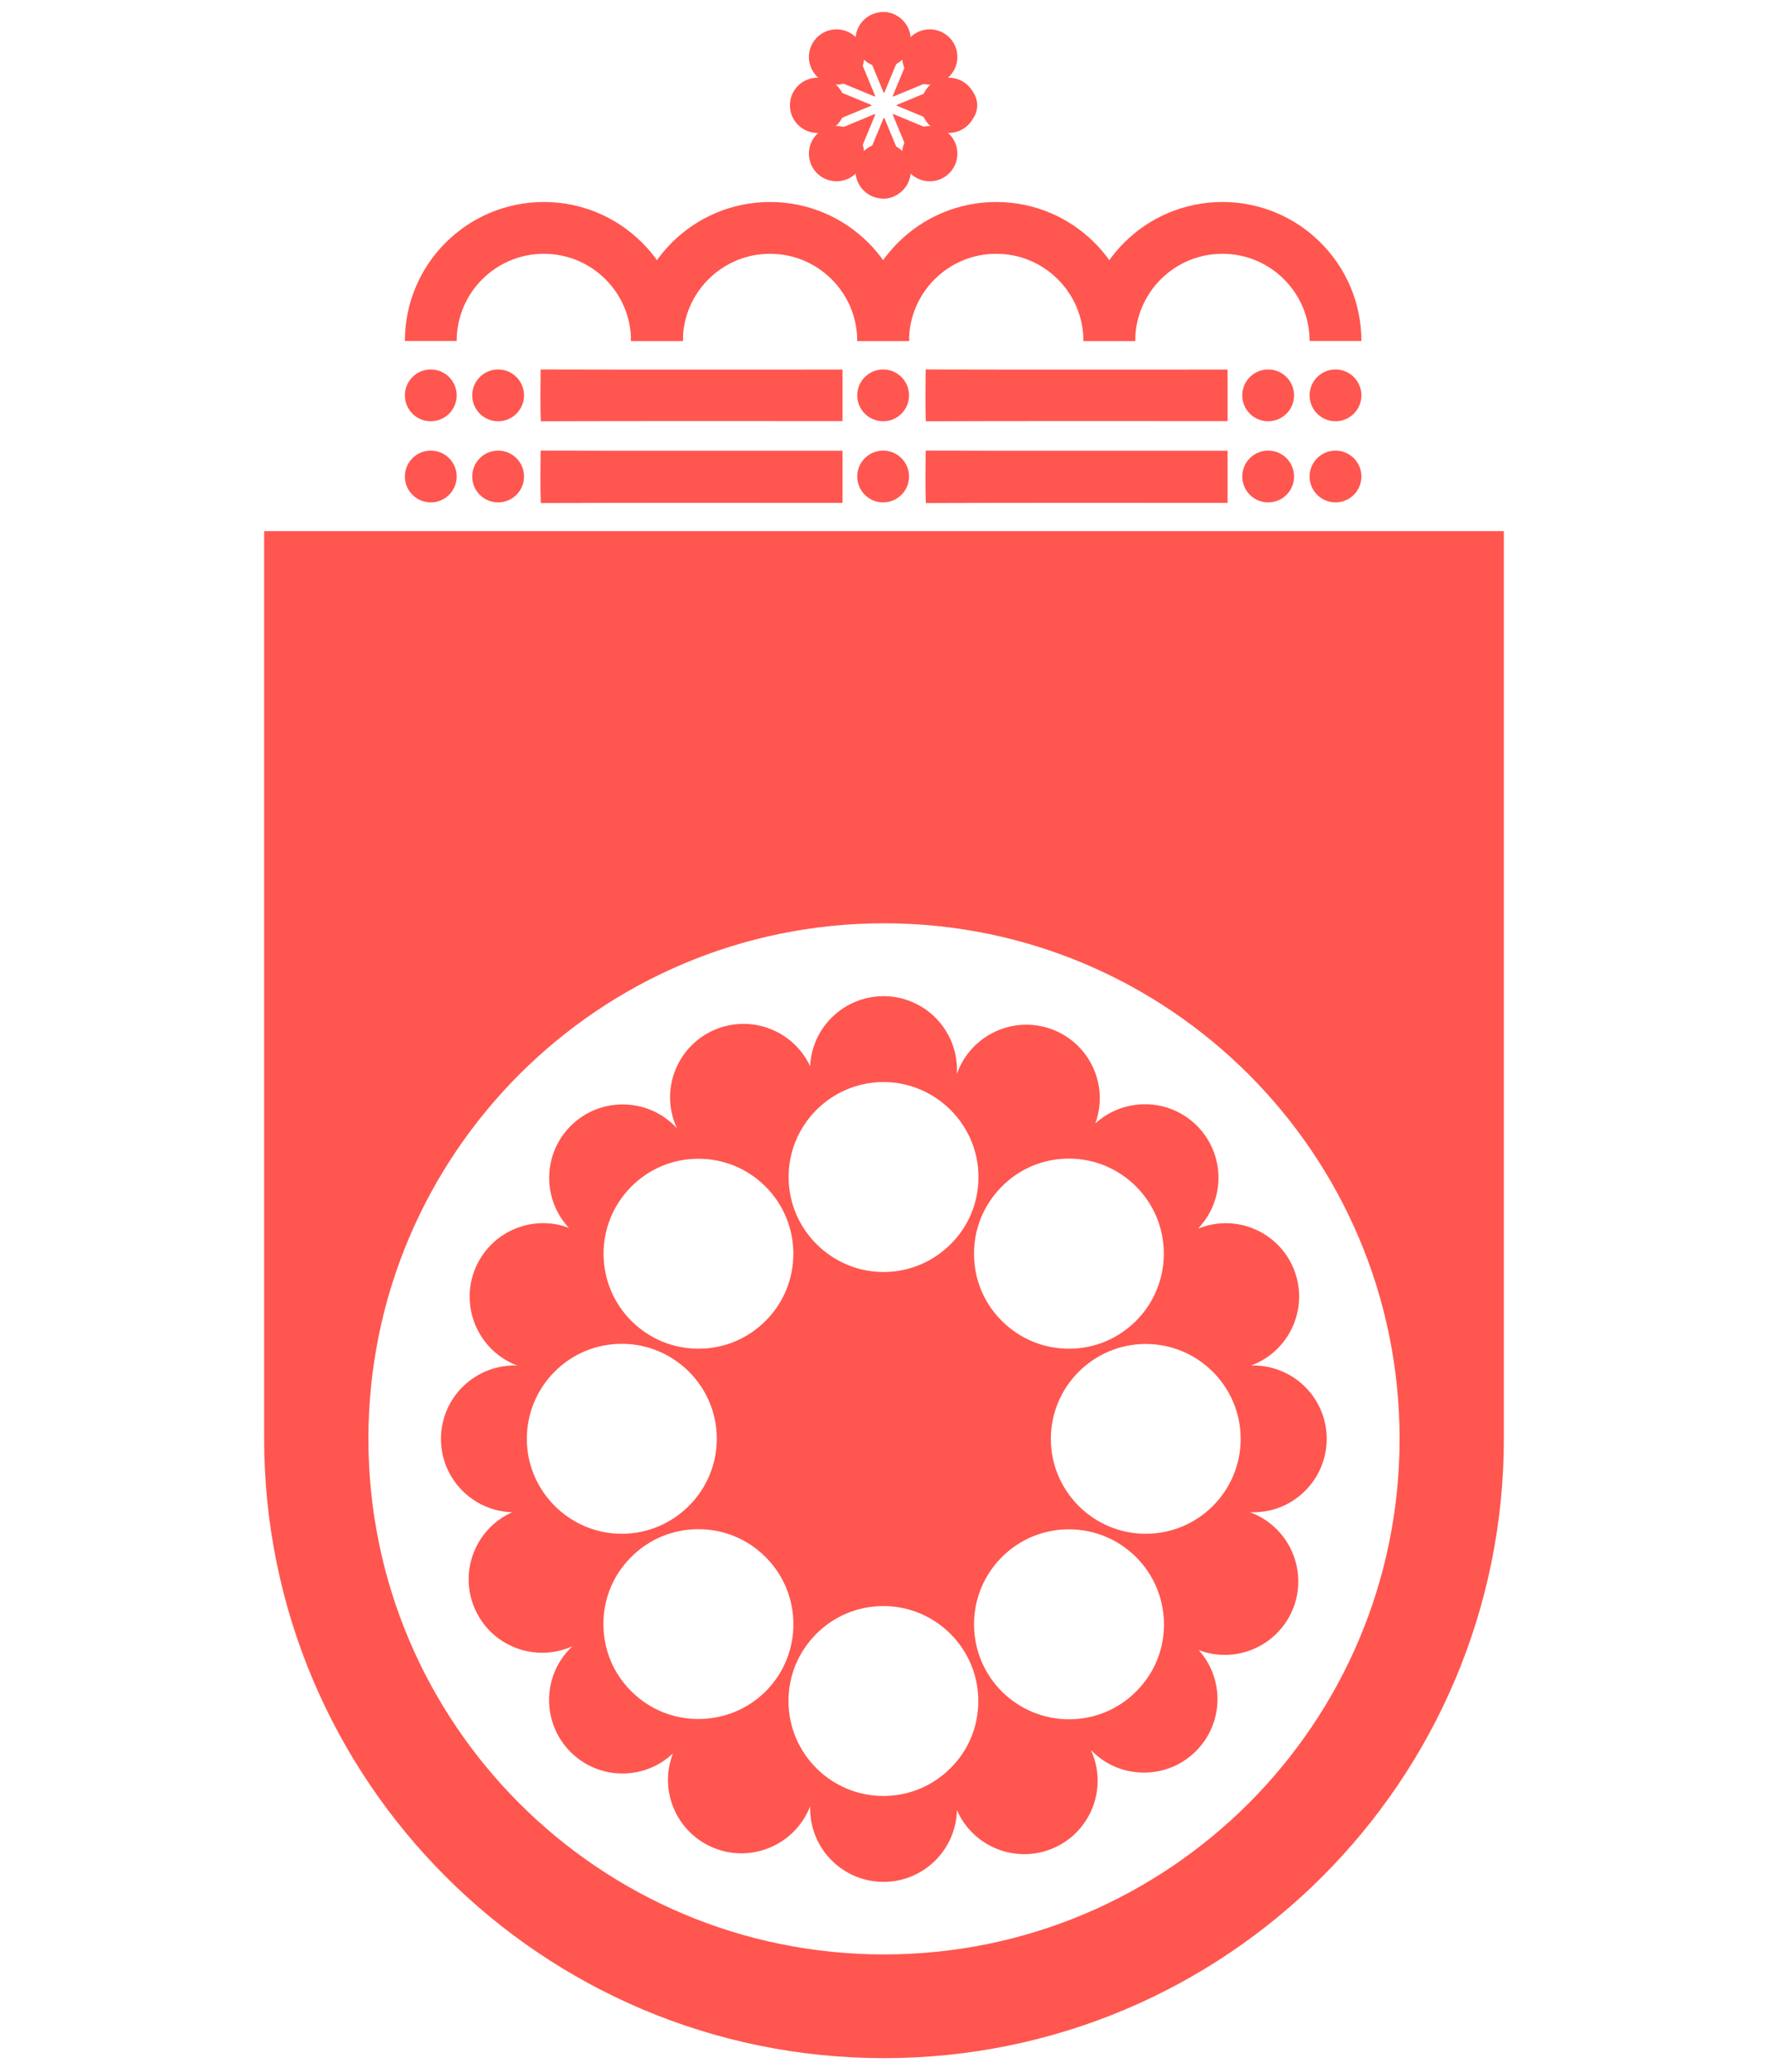 <?xml version="1.0" encoding="UTF-8"?>
<!-- Generated by Pixelmator Pro 3.6 -->
<svg width="1024" height="1200" viewBox="0 0 1024 1200" xmlns="http://www.w3.org/2000/svg">
    <path id="Path" fill="#ff564f" stroke="none" d="M 512 1192.105 C 313.721 1192.105 152.982 1031.367 152.982 833.088 C 152.982 832.617 152.996 832.13 152.982 831.66 L 152.982 307.625 L 871.004 307.625 L 871.004 831.66 C 871.004 832.13 871.018 832.603 871.018 833.088 C 871.018 1031.367 710.279 1192.105 512 1192.105 Z M 512 1132.029 C 676.923 1132.029 810.619 998.331 810.619 833.408 C 810.619 668.485 676.923 534.787 512 534.787 C 347.077 534.787 213.381 668.485 213.381 833.408 C 213.381 998.331 347.077 1132.029 512 1132.029 Z M 511.734 1090 C 488.235 1090 469.219 1070.984 469.219 1047.484 L 469.219 1046.074 C 469.136 1046.489 468.971 1046.821 468.805 1047.236 C 459.754 1068.909 434.842 1079.204 413.17 1070.236 C 391.747 1061.351 381.45 1037.106 389.754 1015.6 C 373.064 1031.377 346.823 1031.128 330.465 1014.77 C 313.858 998.162 313.858 971.174 330.465 954.566 C 330.88 954.234 331.212 953.82 331.627 953.488 C 331.212 953.654 330.714 953.902 330.299 954.068 C 308.543 963.036 283.632 952.74 274.664 930.984 C 265.862 909.727 275.661 885.315 296.586 875.932 C 273.751 875.184 255.4 856.5 255.4 833.416 C 255.4 809.917 274.499 790.902 297.998 790.902 C 298.662 790.902 299.243 790.984 299.824 790.984 C 299.326 790.818 298.744 790.653 298.246 790.404 C 276.574 781.353 266.278 756.442 275.246 734.77 C 284.048 713.512 308.128 703.133 329.469 711.188 C 313.941 694.497 314.274 668.424 330.549 652.148 C 347.156 635.541 374.143 635.541 390.75 652.148 C 391.248 652.647 391.664 653.144 392.162 653.643 C 391.83 653.061 391.579 652.398 391.33 651.816 C 382.362 630.144 392.659 605.232 414.414 596.264 C 435.505 587.545 459.67 597.095 469.219 617.605 C 470.215 595.02 488.899 577 511.734 577 C 535.234 577 554.248 596.099 554.248 619.516 C 554.248 620.429 554.249 621.342 554.166 622.256 C 554.415 621.425 554.746 620.594 555.078 619.764 C 564.129 598.091 589.04 587.794 610.713 596.762 C 631.887 605.564 642.184 629.396 634.379 650.736 C 651.152 635.458 677.06 635.872 693.252 652.064 C 709.693 668.506 709.86 694.995 693.834 711.686 C 715.507 702.801 740.251 713.097 749.219 734.77 C 758.187 756.442 747.807 781.352 726.135 790.32 C 725.637 790.486 725.139 790.736 724.641 790.902 L 725.885 790.902 C 749.384 790.902 768.4 809.917 768.4 833.416 C 768.4 856.915 749.302 875.932 725.969 875.932 C 725.304 875.932 724.557 875.85 723.893 875.85 C 724.474 876.099 725.137 876.347 725.719 876.596 C 747.391 885.647 757.689 910.558 748.721 932.23 C 739.836 953.571 715.671 963.951 694.248 955.73 C 709.278 972.421 708.779 998.162 692.67 1014.271 C 676.063 1030.879 649.076 1030.879 632.469 1014.271 L 631.805 1013.605 C 632.054 1014.104 632.22 1014.603 632.469 1015.102 C 641.52 1036.857 631.141 1061.768 609.469 1070.736 C 588.045 1079.538 563.548 1069.657 554.248 1048.482 C 553.667 1071.484 534.902 1090 511.734 1090 Z M 511.65 1040.262 L 511.816 1040.262 C 526.514 1040.179 540.298 1034.449 550.678 1023.986 C 561.057 1013.607 566.704 999.739 566.621 985.041 C 566.538 954.816 541.876 930.238 511.65 930.238 L 511.484 930.238 C 496.787 930.321 483.003 936.051 472.623 946.514 C 462.327 956.976 456.597 970.76 456.68 985.457 C 456.763 1015.682 481.425 1040.262 511.65 1040.262 Z M 619.184 995.836 C 633.881 995.836 647.747 990.107 658.127 979.645 C 668.507 969.265 674.237 955.399 674.154 940.701 C 674.071 926.004 668.34 912.219 657.961 901.84 C 647.581 891.543 633.797 885.812 619.1 885.812 C 604.402 885.812 590.536 891.543 580.156 902.006 C 569.777 912.469 564.131 926.252 564.131 940.949 C 564.214 955.647 569.943 969.431 580.322 979.811 C 590.702 990.107 604.569 995.836 619.184 995.836 Z M 404.451 995.67 C 419.315 995.67 433.182 989.941 443.645 979.479 C 464.985 957.889 464.818 923.014 443.229 901.674 C 432.849 891.377 419.148 885.73 404.533 885.73 C 389.753 885.73 375.803 891.46 365.424 902.006 C 355.044 912.385 349.397 926.252 349.48 940.949 C 349.564 955.647 355.293 969.43 365.756 979.727 C 376.135 990.023 389.837 995.67 404.451 995.67 Z M 360.109 888.387 L 360.523 888.387 C 390.832 888.138 415.328 863.31 415.162 833.002 C 414.996 802.86 390.334 778.363 360.191 778.363 L 359.777 778.363 C 345.08 778.446 331.295 784.26 320.998 794.723 C 310.702 805.185 305.056 819.052 305.139 833.75 C 305.305 863.892 330.05 888.387 360.109 888.387 Z M 663.607 888.387 C 693.999 888.387 718.578 863.724 718.578 833.416 C 718.578 803.108 693.916 778.447 663.607 778.447 C 633.299 778.447 608.637 803.108 608.637 833.416 C 608.637 863.724 633.299 888.387 663.607 888.387 Z M 404.533 781.188 C 419.397 781.188 433.264 775.375 443.727 764.746 C 454.023 754.283 459.587 740.416 459.504 725.719 C 459.338 711.021 453.525 697.238 443.062 686.941 C 432.766 676.811 419.065 671.164 404.533 671.164 C 389.67 671.164 375.802 676.977 365.34 687.605 C 355.043 698.151 349.479 711.935 349.562 726.633 C 349.729 741.33 355.541 755.114 366.004 765.41 C 376.3 775.541 390.002 781.188 404.533 781.188 Z M 619.1 781.188 C 634.046 781.188 647.996 775.292 658.459 764.58 C 679.633 742.825 679.219 707.948 657.547 686.773 C 647.167 676.643 633.548 671.08 619.1 671.08 C 604.153 671.08 590.204 676.976 579.824 687.688 C 569.528 698.233 563.965 712.101 564.131 726.799 C 564.297 741.496 570.109 755.196 580.654 765.492 C 591.034 775.623 604.651 781.188 619.1 781.188 Z M 511.734 736.762 L 512.314 736.762 C 527.012 736.596 540.713 730.701 551.01 720.238 C 561.306 709.776 566.871 695.908 566.705 681.211 C 566.456 651.152 541.711 626.738 511.734 626.738 L 511.152 626.738 C 480.844 627.07 456.432 651.983 456.764 682.291 C 457.013 712.35 481.758 736.762 511.734 736.762 Z"/>
    <g id="Group-copy">
        <path id="Path-copy" fill="#f3852b" stroke="none" visibility="hidden" d="M 463 130.105 C 444.146 130.105 428.861 114.821 428.861 95.966 C 428.861 95.922 428.862 95.875 428.861 95.831 L 428.861 46 L 497.138 46 L 497.138 95.831 C 497.138 95.875 497.139 95.92 497.139 95.966 C 497.139 114.821 481.854 130.105 463 130.105 Z"/>
        <path id="Path-copy-6" fill="#f3852b" stroke="none" visibility="hidden" d="M 559 130.105 C 540.146 130.105 524.861 114.821 524.861 95.966 C 524.861 95.922 524.862 95.875 524.861 95.831 L 524.861 46 L 593.138 46 L 593.138 95.831 C 593.138 95.875 593.139 95.92 593.139 95.966 C 593.139 114.821 577.854 130.105 559 130.105 Z"/>
        <path id="Path-copy-7" fill="#f3852b" stroke="none" visibility="hidden" d="M 510 34.105 C 491.146 34.105 475.861 18.821 475.861 -0.033 C 475.861 -0.078 475.863 -0.125 475.861 -0.17 L 475.861 -50 L 544.139 -50 L 544.139 -0.17 C 544.139 -0.125 544.139 -0.079 544.139 -0.033 C 544.139 18.821 528.854 34.105 510 34.105 Z M 510 16 C 514.219 16 517.085 11.715 515.471 7.816 L 510.111 -5.123 C 510.091 -5.172 510.045 -5.195 510 -5.195 C 509.955 -5.195 509.909 -5.172 509.889 -5.123 L 504.529 7.816 C 502.915 11.715 505.781 16 510 16 Z M 496.971 10.559 C 499.202 10.514 501.373 9.219 502.332 6.904 L 507.691 -6.035 C 507.732 -6.135 507.633 -6.228 507.535 -6.188 L 494.596 -0.832 C 490.698 0.782 489.694 5.838 492.678 8.822 C 493.89 10.034 495.444 10.589 496.971 10.559 Z M 523.031 10.559 C 524.559 10.589 526.114 10.035 527.326 8.822 C 530.309 5.839 529.302 0.782 525.404 -0.832 L 512.465 -6.191 C 512.366 -6.232 512.272 -6.133 512.312 -6.035 L 517.668 6.904 C 518.627 9.219 520.799 10.514 523.031 10.559 Z M 491.482 -2.574 C 492.21 -2.583 492.953 -2.727 493.684 -3.029 L 506.623 -8.389 C 506.721 -8.429 506.721 -8.571 506.623 -8.611 L 493.684 -13.971 C 492.953 -14.274 492.21 -14.417 491.482 -14.426 C 488.33 -14.462 485.5 -11.928 485.5 -8.5 C 485.5 -5.072 488.331 -2.538 491.482 -2.574 Z M 528.518 -2.574 C 531.669 -2.538 534.5 -5.072 534.5 -8.5 C 534.5 -11.928 531.668 -14.462 528.516 -14.426 C 527.788 -14.417 527.045 -14.274 526.314 -13.971 L 513.377 -8.611 C 513.279 -8.571 513.279 -8.429 513.377 -8.389 L 526.314 -3.029 C 527.045 -2.727 527.79 -2.583 528.518 -2.574 Z M 507.572 -10.799 C 507.656 -10.792 507.723 -10.879 507.688 -10.965 L 502.332 -23.904 C 501.323 -26.34 498.969 -27.647 496.617 -27.557 C 495.206 -27.502 493.797 -26.941 492.678 -25.822 C 489.695 -22.839 490.698 -17.783 494.596 -16.168 L 507.535 -10.809 C 507.548 -10.804 507.56 -10.8 507.572 -10.799 Z M 512.43 -10.803 C 512.442 -10.804 512.453 -10.807 512.465 -10.812 L 525.404 -16.168 C 529.302 -17.783 530.308 -22.842 527.322 -25.826 C 526.204 -26.945 524.794 -27.502 523.383 -27.557 C 521.031 -27.647 518.677 -26.34 517.668 -23.904 L 512.309 -10.965 C 512.273 -10.878 512.346 -10.795 512.43 -10.803 Z M 510 -11.803 C 510.045 -11.803 510.091 -11.828 510.111 -11.877 L 515.471 -24.814 C 517.085 -28.713 514.219 -33 510 -33 C 505.781 -33 502.915 -28.713 504.529 -24.814 L 509.889 -11.877 C 509.909 -11.828 509.955 -11.803 510 -11.803 Z"/>
        <g id="Group">
            <g id="g1">
                <path id="path1" fill="#002785" stroke="none" visibility="hidden" d="M 511.767 -65.303 L 511.766 -85.919 L 511.766 -85.92 L 511.767 -85.92 L 511.767 -106.537 L 516.262 -93.705 L 516.261 -93.705 L 511.768 -85.919 L 511.767 -85.919 L 516.261 -78.135 L 516.262 -78.135 L 511.767 -65.303 Z M 511.768 -85.919 L 529.622 -96.229 L 520.758 -85.92 L 525.524 -80.379 L 520.756 -85.92 L 511.768 -85.919 Z M 511.766 -85.919 L 507.272 -78.135 L 493.912 -75.611 L 493.912 -75.612 L 493.914 -75.614 L 511.766 -85.919 Z M 529.622 -75.611 L 518.384 -77.734 L 529.622 -75.612 L 529.622 -75.611 Z M 498.01 -80.379 L 502.776 -85.92 L 493.912 -96.229 L 502.778 -85.92 L 498.01 -80.379 Z"/>
                <path id="path2" fill="none" stroke="#002785" stroke-width="1.359" stroke-linecap="round" stroke-linejoin="round" visibility="hidden" d="M 507.271 -93.705 L 493.912 -96.229 L 502.776 -85.92 L 493.912 -75.611 L 507.271 -78.134 L 511.767 -65.302 L 516.262 -78.134 L 529.622 -75.611 L 520.758 -85.92 L 529.622 -96.23 L 516.262 -93.705 L 511.767 -106.537 Z"/>
            </g>
            <g id="Group-copy-5">
                <path id="path3" fill="#f3852b" stroke="#f3852b" stroke-width="1.003" visibility="hidden" d="M 463.277 150.781 C 459.016 150.781 455.586 147.35 455.586 143.086 C 455.586 138.822 459.016 135.389 463.277 135.389 L 472.289 135.389 L 480.977 150.781 L 463.277 150.781 Z M 498.576 150.781 L 489.887 135.389 L 507.436 135.389 L 516.125 150.781 L 498.576 150.781 Z M 533.723 150.781 L 525.035 135.389 L 542.598 135.389 L 551.312 150.781 L 533.723 150.781 Z M 560.738 150.781 C 565 150.781 568.439 147.35 568.439 143.086 C 568.439 138.822 565 135.389 560.738 135.389 L 560.818 135.389 C 565.08 135.389 568.51 138.823 568.51 143.086 C 568.51 147.35 565.08 150.781 560.818 150.781 L 560.738 150.781 Z"/>
                <path id="path4" fill="none" stroke="#f3852b" stroke-width="2.006" visibility="hidden" d="M 463.277 135.321 L 560.818 135.321 C 565.08 135.321 568.51 138.821 568.51 143.085 C 568.51 147.349 565.08 150.781 560.818 150.781 L 463.277 150.781 C 459.015 150.781 455.586 147.349 455.586 143.085 C 455.586 138.821 459.015 135.321 463.277 135.321 Z"/>
            </g>
            <g id="g2">
                <g id="Group-copy-2">
                    <g id="g3">
                        <path id="path5" fill="#f3852b" stroke="none" visibility="hidden" d="M 629.04 16.696 C 641.999 30.953 653.034 42.599 651.406 63.462 C 636.504 51.172 630.346 37.738 629.04 16.696 Z"/>
                        <path id="path6" fill="#f3852b" stroke="none" visibility="hidden" d="M 611.184 39.944 C 628.697 47.977 643.415 54.362 650.1 74.192 C 631.572 68.731 620.639 58.788 611.184 39.944 Z"/>
                        <path id="path7" fill="#f3852b" stroke="none" visibility="hidden" d="M 696.223 70.792 C 678.71 78.823 663.991 85.208 657.306 105.037 C 675.834 99.577 686.768 89.635 696.223 70.792 Z"/>
                        <path id="path8" fill="#f3852b" stroke="none" visibility="hidden" d="M 711.99 134.617 C 692.922 137.372 677.093 139.995 660.719 126.966 C 679.245 121.5 693.824 123.918 711.99 134.617 Z"/>
                        <path id="path9" fill="#f3852b" stroke="none" visibility="hidden" d="M 716.549 62.428 C 700.777 73.493 687.454 82.433 684.463 103.144 C 701.699 94.425 710.656 82.67 716.549 62.428 Z"/>
                        <path id="path10" fill="#f3852b" stroke="none" visibility="hidden" d="M 672.027 15.525 C 671.979 34.791 672.273 50.833 657.001 65.139 C 654.286 46.015 658.8 31.942 672.027 15.525 Z"/>
                        <path id="path11" fill="#f3852b" stroke="none" visibility="hidden" d="M 665.719 36.421 C 662.878 39.287 658.19 59.016 654.144 68.106 C 649.226 55.471 641.308 38.61 638.48 36.379 C 638.311 40.54 652.035 65.032 654.82 77.312 C 645.901 67.997 631.374 55.198 627.596 54.341 C 629.447 57.892 654.285 77.226 659.475 86.634 C 657.206 91.847 655.23 97.433 653.474 102.92 C 652.048 107.381 650.656 111.841 649.539 115.927 C 648.189 110.066 646.891 105.144 644.273 99.919 L 641.628 101.238 C 645.83 109.623 647.326 117.982 646.246 126.929 C 645.166 135.876 638.651 147.179 631.137 159.548 C 633.152 159.647 635.807 159.943 637.828 158.04 C 643.99 147.896 647.322 140.203 648.986 132.599 C 651.442 130.514 653.775 128.524 656.028 126.628 C 662.503 128.407 685.68 132.921 690.387 131.422 C 687.231 129.096 668.112 127.357 658.239 124.801 C 664.23 119.831 669.721 115.598 675.48 112.394 C 684.382 107.443 693.986 104.751 707.598 105.023 L 707.659 102.063 C 698.886 101.887 691.589 102.934 685.074 105.008 C 690.908 96.3 702.348 83.217 703.015 79.567 C 698.633 81.667 685.236 100.217 681.468 106.286 C 678.897 107.296 676.435 108.477 674.042 109.809 C 665.925 114.323 658.482 120.619 649.793 128.014 C 649.834 127.71 649.877 127.405 649.914 127.1 C 649.953 126.779 649.966 126.46 649.997 126.141 C 650.114 125.689 650.226 125.298 650.35 124.826 C 651.478 120.514 653.052 115.818 654.608 110.504 C 658.61 104.255 674.024 93.692 679.82 85.198 C 675.649 86.331 661.43 99.992 655.759 105.524 C 655.801 104.876 656.111 104.391 656.293 103.82 C 661.138 88.674 668.041 73.019 676.624 67.347 L 674.986 64.882 C 669.176 68.723 664.515 75.779 660.661 84.023 C 660.047 83.177 659.196 82.143 658.233 81.038 C 658.008 77.652 655.601 71.786 655.437 70.907 C 657.375 67.277 666.58 41.684 665.719 36.421 Z"/>
                    </g>
                    <path id="path12" fill="#f3852b" stroke="none" visibility="hidden" d="M 728.274 80.493 C 726.22 84.051 721.601 85.289 718.043 83.235 C 714.485 81.181 713.248 76.562 715.302 73.004 C 717.356 69.446 721.974 68.209 725.533 70.263 C 729.09 72.317 730.328 76.935 728.274 80.493 Z"/>
                    <path id="path13" fill="#f3852b" stroke="none" visibility="hidden" d="M 743.021 78.38 C 740.967 81.938 736.349 83.175 732.791 81.121 C 729.233 79.067 727.995 74.448 730.049 70.891 C 732.104 67.332 736.722 66.095 740.28 68.149 C 743.838 70.203 745.076 74.822 743.021 78.38 Z"/>
                    <path id="path14" fill="#f3852b" stroke="none" visibility="hidden" d="M 749.501 91.139 C 747.447 94.697 742.828 95.935 739.271 93.881 C 735.713 91.827 734.475 87.208 736.529 83.65 C 738.584 80.092 743.202 78.854 746.76 80.909 C 750.318 82.963 751.556 87.581 749.501 91.139 Z"/>
                    <path id="path15" fill="#f3852b" stroke="none" visibility="hidden" d="M 743.691 106.789 C 741.637 110.347 737.018 111.584 733.461 109.531 C 729.902 107.476 728.665 102.858 730.719 99.3 C 732.774 95.741 737.392 94.504 740.95 96.558 C 744.508 98.612 745.745 103.231 743.691 106.789 Z"/>
                    <path id="path16" fill="#f3852b" stroke="none" visibility="hidden" d="M 728.559 54.181 C 726.504 57.739 721.886 58.977 718.328 56.923 C 714.77 54.868 713.533 50.25 715.587 46.692 C 717.641 43.133 722.259 41.896 725.818 43.951 C 729.375 46.005 730.613 50.623 728.559 54.181 Z"/>
                    <path id="path17" fill="#f3852b" stroke="none" visibility="hidden" d="M 715.808 48.667 C 713.754 52.225 709.136 53.463 705.578 51.409 C 702.02 49.354 700.782 44.736 702.836 41.178 C 704.891 37.62 709.509 36.382 713.067 38.437 C 716.625 40.491 717.863 45.109 715.808 48.667 Z"/>
                    <path id="path18" fill="#f3852b" stroke="none" visibility="hidden" d="M 702.156 50.715 C 700.102 54.273 695.484 55.51 691.926 53.456 C 688.368 51.402 687.13 46.783 689.184 43.226 C 691.239 39.667 695.857 38.43 699.415 40.484 C 702.973 42.538 704.211 47.157 702.156 50.715 Z"/>
                    <path id="path19" fill="#f3852b" stroke="none" visibility="hidden" d="M 722.497 19.336 C 720.443 22.894 715.824 24.132 712.266 22.078 C 708.708 20.024 707.471 15.405 709.525 11.847 C 711.579 8.289 716.198 7.052 719.756 9.106 C 723.314 11.16 724.551 15.778 722.497 19.336 Z"/>
                    <path id="path20" fill="#f3852b" stroke="none" visibility="hidden" d="M 705.286 21.359 C 703.232 24.917 698.613 26.155 695.056 24.101 C 691.497 22.046 690.26 17.428 692.314 13.87 C 694.369 10.312 698.987 9.074 702.545 11.129 C 706.103 13.183 707.341 17.801 705.286 21.359 Z"/>
                    <path id="path21" fill="#f3852b" stroke="none" visibility="hidden" d="M 719.454 34.206 C 717.4 37.764 712.781 39.002 709.223 36.948 C 705.665 34.893 704.428 30.275 706.482 26.717 C 708.536 23.159 713.155 21.921 716.713 23.976 C 720.271 26.03 721.508 30.648 719.454 34.206 Z"/>
                    <path id="path22" fill="#f3852b" stroke="none" visibility="hidden" d="M 704.28 36.238 C 702.226 39.796 697.607 41.034 694.049 38.979 C 690.491 36.925 689.254 32.307 691.308 28.749 C 693.362 25.19 697.98 23.953 701.539 26.007 C 705.096 28.061 706.334 32.68 704.28 36.238 Z"/>
                    <path id="path23" fill="#f3852b" stroke="none" visibility="hidden" d="M 734.265 36.34 C 732.211 39.898 727.592 41.136 724.035 39.082 C 720.476 37.027 719.239 32.409 721.293 28.851 C 723.348 25.292 727.966 24.055 731.524 26.109 C 735.082 28.163 736.32 32.782 734.265 36.34 Z"/>
                    <path id="path24" fill="#f3852b" stroke="none" visibility="hidden" d="M 689.958 27.046 C 687.904 30.604 683.285 31.841 679.728 29.787 C 676.169 27.733 674.932 23.114 676.986 19.556 C 679.041 15.998 683.659 14.761 687.217 16.815 C 690.775 18.869 692.013 23.487 689.958 27.046 Z"/>
                    <path id="path25" fill="#f3852b" stroke="none" visibility="hidden" d="M 690.14 41.93 C 688.086 45.488 683.467 46.725 679.909 44.671 C 676.351 42.617 675.114 37.998 677.168 34.44 C 679.222 30.882 683.841 29.645 687.399 31.699 C 690.957 33.753 692.194 38.371 690.14 41.93 Z"/>
                    <path id="path26" fill="#f3852b" stroke="none" visibility="hidden" d="M 684.846 55.5 C 682.792 59.058 678.173 60.295 674.615 58.241 C 671.057 56.187 669.82 51.568 671.874 48.01 C 673.928 44.452 678.547 43.215 682.105 45.269 C 685.662 47.323 686.9 51.942 684.846 55.5 Z"/>
                    <path id="path27" fill="#f3852b" stroke="none" visibility="hidden" d="M 682.548 69.879 C 680.494 73.437 675.875 74.674 672.317 72.62 C 668.759 70.566 667.522 65.947 669.576 62.389 C 671.63 58.831 676.249 57.594 679.807 59.648 C 683.365 61.702 684.602 66.32 682.548 69.879 Z"/>
                    <path id="path28" fill="#f3852b" stroke="none" visibility="hidden" d="M 696.835 64.731 C 694.781 68.289 690.163 69.526 686.605 67.472 C 683.047 65.418 681.809 60.799 683.863 57.242 C 685.918 53.683 690.536 52.446 694.094 54.5 C 697.652 56.554 698.89 61.173 696.835 64.731 Z"/>
                    <path id="path29" fill="#f3852b" stroke="none" visibility="hidden" d="M 711.626 63.11 C 709.572 66.668 704.954 67.906 701.396 65.852 C 697.838 63.797 696.6 59.179 698.654 55.621 C 700.709 52.062 705.327 50.825 708.885 52.88 C 712.443 54.934 713.681 59.552 711.626 63.11 Z"/>
                    <path id="path30" fill="#f3852b" stroke="none" visibility="hidden" d="M 653.568 90.507 C 651.514 94.065 646.895 95.303 643.337 93.249 C 639.779 91.195 638.542 86.576 640.596 83.018 C 642.65 79.46 647.268 78.223 650.827 80.277 C 654.384 82.331 655.622 86.949 653.568 90.507 Z"/>
                    <path id="path31" fill="#f3852b" stroke="none" visibility="hidden" d="M 639.353 81.657 C 637.299 85.215 632.68 86.453 629.123 84.398 C 625.564 82.344 624.327 77.725 626.381 74.168 C 628.435 70.609 633.054 69.372 636.612 71.426 C 640.17 73.48 641.407 78.099 639.353 81.657 Z"/>
                    <path id="path32" fill="#f3852b" stroke="none" visibility="hidden" d="M 636.628 95.86 C 634.574 99.418 629.955 100.656 626.397 98.602 C 622.839 96.548 621.602 91.929 623.656 88.371 C 625.71 84.813 630.329 83.576 633.887 85.63 C 637.445 87.684 638.682 92.302 636.628 95.86 Z"/>
                    <path id="path33" fill="#f3852b" stroke="none" visibility="hidden" d="M 647.972 104.663 C 645.918 108.221 641.299 109.458 637.741 107.404 C 634.183 105.35 632.946 100.731 635 97.173 C 637.054 93.615 641.673 92.378 645.231 94.432 C 648.789 96.486 650.026 101.104 647.972 104.663 Z"/>
                    <path id="path34" fill="#f3852b" stroke="none" visibility="hidden" d="M 705.67 121.876 C 703.616 125.434 698.997 126.672 695.44 124.618 C 691.881 122.563 690.644 117.945 692.698 114.387 C 694.753 110.828 699.371 109.591 702.929 111.646 C 706.487 113.7 707.724 118.318 705.67 121.876 Z"/>
                    <path id="path35" fill="#f3852b" stroke="none" visibility="hidden" d="M 715.477 110.467 C 713.423 114.025 708.805 115.263 705.247 113.209 C 701.689 111.155 700.451 106.536 702.505 102.978 C 704.56 99.42 709.178 98.182 712.736 100.237 C 716.294 102.291 717.532 106.909 715.477 110.467 Z"/>
                    <path id="path36" fill="#f3852b" stroke="none" visibility="hidden" d="M 730.262 107.732 C 728.208 111.29 723.589 112.528 720.032 110.474 C 716.473 108.419 715.236 103.801 717.29 100.243 C 719.345 96.685 723.963 95.447 727.521 97.502 C 731.079 99.556 732.316 104.174 730.262 107.732 Z"/>
                    <path id="path37" fill="#f3852b" stroke="none" visibility="hidden" d="M 723.966 123.099 C 721.912 126.657 717.293 127.895 713.736 125.841 C 710.177 123.786 708.94 119.168 710.994 115.61 C 713.048 112.052 717.667 110.814 721.225 112.869 C 724.783 114.923 726.02 119.541 723.966 123.099 Z"/>
                    <path id="path38" fill="#f3852b" stroke="none" visibility="hidden" d="M 735.137 93.152 C 733.083 96.71 728.464 97.948 724.906 95.894 C 721.348 93.839 720.111 89.221 722.165 85.663 C 724.219 82.105 728.838 80.867 732.396 82.922 C 735.954 84.976 737.191 89.594 735.137 93.152 Z"/>
                    <path id="path39" fill="#f3852b" stroke="none" visibility="hidden" d="M 720.212 96.13 C 718.158 99.688 713.539 100.926 709.982 98.871 C 706.423 96.817 705.186 92.198 707.24 88.641 C 709.295 85.082 713.913 83.845 717.471 85.899 C 721.029 87.953 722.267 92.572 720.212 96.13 Z"/>
                </g>
                <g id="Group-copy-4">
                    <g id="g4">
                        <path id="path40" fill="#f3852b" stroke="none" visibility="hidden" d="M 392.978 16.682 C 380.019 30.939 368.984 42.586 370.611 63.448 C 385.513 51.158 391.671 37.724 392.978 16.682 Z"/>
                        <path id="path41" fill="#f3852b" stroke="none" visibility="hidden" d="M 410.833 39.931 C 393.321 47.963 378.602 54.349 371.917 74.178 C 390.445 68.717 401.379 58.775 410.833 39.931 Z"/>
                        <path id="path42" fill="#f3852b" stroke="none" visibility="hidden" d="M 325.795 70.778 C 343.307 78.81 358.026 85.195 364.712 105.024 C 346.184 99.564 335.25 89.622 325.795 70.778 Z"/>
                        <path id="path43" fill="#f3852b" stroke="none" visibility="hidden" d="M 310.027 134.604 C 329.096 137.359 344.924 139.982 361.299 126.953 C 342.773 121.486 328.194 123.905 310.027 134.604 Z"/>
                        <path id="path44" fill="#f3852b" stroke="none" visibility="hidden" d="M 305.469 62.415 C 321.241 73.479 334.563 82.42 337.554 103.131 C 320.318 94.412 311.362 82.657 305.469 62.415 Z"/>
                        <path id="path45" fill="#f3852b" stroke="none" visibility="hidden" d="M 349.991 15.511 C 350.038 34.778 349.745 50.82 365.017 65.126 C 367.731 46.001 363.218 31.929 349.991 15.511 Z"/>
                        <path id="path46" fill="#f3852b" stroke="none" visibility="hidden" d="M 356.299 36.407 C 359.14 39.273 363.828 59.003 367.873 68.092 C 372.792 55.458 380.709 38.597 383.537 36.366 C 383.707 40.527 369.983 65.018 367.197 77.299 C 376.117 67.984 390.644 55.185 394.421 54.328 C 392.571 57.879 367.732 77.213 362.542 86.62 C 364.812 91.833 366.788 97.419 368.544 102.907 C 369.97 107.368 371.362 111.828 372.479 115.913 C 373.829 110.052 375.126 105.131 377.745 99.906 L 380.39 101.224 C 376.188 109.609 374.691 117.969 375.771 126.916 C 376.851 135.863 383.367 147.165 390.881 159.535 C 388.866 159.634 386.21 159.93 384.19 158.027 C 378.027 147.883 374.695 140.19 373.031 132.585 C 370.576 130.5 368.243 128.511 365.989 126.614 C 359.514 128.394 336.338 132.907 331.63 131.409 C 334.787 129.083 353.906 127.343 363.779 124.788 C 357.787 119.817 352.297 115.584 346.537 112.381 C 337.635 107.43 328.032 104.738 314.42 105.01 L 314.358 102.049 C 323.132 101.874 330.429 102.92 336.944 104.995 C 331.109 96.287 319.67 83.203 319.003 79.553 C 323.384 81.653 336.782 100.203 340.55 106.272 C 343.12 107.283 345.582 108.464 347.976 109.795 C 356.093 114.31 363.536 120.606 372.225 128.001 C 372.183 127.697 372.141 127.391 372.103 127.086 C 372.065 126.766 372.052 126.447 372.021 126.128 C 371.903 125.676 371.792 125.284 371.668 124.813 C 370.54 120.5 368.966 115.804 367.409 110.49 C 363.408 104.241 347.993 93.678 342.198 85.185 C 346.369 86.318 360.588 99.979 366.258 105.51 C 366.217 104.863 365.907 104.377 365.725 103.807 C 360.88 88.661 353.977 73.006 345.394 67.333 L 347.031 64.868 C 352.842 68.709 357.503 75.766 361.356 84.01 C 361.971 83.163 362.822 82.129 363.784 81.024 C 364.009 77.639 366.417 71.772 366.58 70.893 C 364.642 67.264 355.437 41.67 356.299 36.407 Z"/>
                    </g>
                    <path id="path47" fill="#f3852b" stroke="none" visibility="hidden" d="M 293.744 80.48 C 295.798 84.038 300.417 85.276 303.974 83.222 C 307.533 81.167 308.77 76.549 306.716 72.991 C 304.662 69.432 300.043 68.195 296.485 70.25 C 292.927 72.304 291.69 76.922 293.744 80.48 Z"/>
                    <path id="path48" fill="#f3852b" stroke="none" visibility="hidden" d="M 278.996 78.366 C 281.05 81.924 285.669 83.162 289.227 81.108 C 292.785 79.054 294.022 74.435 291.968 70.877 C 289.914 67.319 285.296 66.082 281.737 68.136 C 278.18 70.19 276.942 74.808 278.996 78.366 Z"/>
                    <path id="path49" fill="#f3852b" stroke="none" visibility="hidden" d="M 272.516 91.126 C 274.571 94.684 279.189 95.922 282.747 93.867 C 286.305 91.813 287.543 87.194 285.488 83.637 C 283.434 80.078 278.816 78.841 275.257 80.895 C 271.7 82.949 270.462 87.568 272.516 91.126 Z"/>
                    <path id="path50" fill="#f3852b" stroke="none" visibility="hidden" d="M 278.327 106.776 C 280.381 110.333 284.999 111.571 288.557 109.517 C 292.115 107.463 293.353 102.844 291.298 99.286 C 289.244 95.728 284.626 94.491 281.068 96.545 C 277.51 98.599 276.272 103.217 278.327 106.776 Z"/>
                    <path id="path51" fill="#f3852b" stroke="none" visibility="hidden" d="M 293.459 54.168 C 295.513 57.726 300.132 58.963 303.69 56.909 C 307.248 54.855 308.485 50.236 306.431 46.678 C 304.377 43.12 299.758 41.883 296.2 43.937 C 292.642 45.991 291.405 50.609 293.459 54.168 Z"/>
                    <path id="path52" fill="#f3852b" stroke="none" visibility="hidden" d="M 306.209 48.654 C 308.263 52.212 312.882 53.449 316.44 51.395 C 319.998 49.341 321.235 44.722 319.181 41.164 C 317.127 37.606 312.509 36.369 308.95 38.423 C 305.393 40.477 304.155 45.096 306.209 48.654 Z"/>
                    <path id="path53" fill="#f3852b" stroke="none" visibility="hidden" d="M 319.861 50.702 C 321.915 54.259 326.534 55.497 330.092 53.443 C 333.65 51.389 334.887 46.77 332.833 43.212 C 330.779 39.654 326.161 38.417 322.602 40.471 C 319.045 42.525 317.807 47.143 319.861 50.702 Z"/>
                    <path id="path54" fill="#f3852b" stroke="none" visibility="hidden" d="M 299.521 19.323 C 301.575 22.881 306.194 24.119 309.751 22.065 C 313.31 20.01 314.547 15.392 312.493 11.834 C 310.438 8.275 305.82 7.038 302.262 9.093 C 298.704 11.147 297.466 15.765 299.521 19.323 Z"/>
                    <path id="path55" fill="#f3852b" stroke="none" visibility="hidden" d="M 316.732 21.346 C 318.786 24.904 323.404 26.141 326.962 24.087 C 330.52 22.033 331.758 17.414 329.703 13.856 C 327.649 10.298 323.031 9.061 319.473 11.115 C 315.915 13.169 314.677 17.787 316.732 21.346 Z"/>
                    <path id="path56" fill="#f3852b" stroke="none" visibility="hidden" d="M 302.564 34.193 C 304.618 37.751 309.237 38.988 312.794 36.934 C 316.352 34.88 317.59 30.261 315.536 26.703 C 313.481 23.145 308.863 21.908 305.305 23.962 C 301.747 26.016 300.509 30.635 302.564 34.193 Z"/>
                    <path id="path57" fill="#f3852b" stroke="none" visibility="hidden" d="M 317.738 36.224 C 319.792 39.782 324.411 41.02 327.968 38.966 C 331.527 36.912 332.764 32.293 330.71 28.735 C 328.655 25.177 324.037 23.94 320.479 25.994 C 316.921 28.048 315.684 32.666 317.738 36.224 Z"/>
                    <path id="path58" fill="#f3852b" stroke="none" visibility="hidden" d="M 287.753 36.327 C 289.807 39.884 294.425 41.122 297.983 39.068 C 301.541 37.014 302.779 32.395 300.724 28.837 C 298.67 25.279 294.052 24.042 290.494 26.096 C 286.936 28.15 285.698 32.768 287.753 36.327 Z"/>
                    <path id="path59" fill="#f3852b" stroke="none" visibility="hidden" d="M 332.06 27.032 C 334.114 30.59 338.732 31.828 342.29 29.774 C 345.848 27.719 347.086 23.101 345.031 19.543 C 342.977 15.985 338.359 14.747 334.801 16.802 C 331.243 18.856 330.005 23.474 332.06 27.032 Z"/>
                    <path id="path60" fill="#f3852b" stroke="none" visibility="hidden" d="M 331.878 41.916 C 333.932 45.474 338.55 46.712 342.108 44.658 C 345.666 42.604 346.904 37.985 344.85 34.427 C 342.795 30.869 338.177 29.631 334.619 31.686 C 331.061 33.74 329.823 38.358 331.878 41.916 Z"/>
                    <path id="path61" fill="#f3852b" stroke="none" visibility="hidden" d="M 337.172 55.486 C 339.226 59.044 343.845 60.282 347.402 58.228 C 350.961 56.174 352.198 51.555 350.144 47.997 C 348.089 44.439 343.471 43.202 339.913 45.256 C 336.355 47.31 335.117 51.928 337.172 55.486 Z"/>
                    <path id="path62" fill="#f3852b" stroke="none" visibility="hidden" d="M 339.47 69.865 C 341.524 73.423 346.142 74.661 349.7 72.607 C 353.258 70.552 354.496 65.934 352.442 62.376 C 350.387 58.818 345.769 57.58 342.211 59.635 C 338.653 61.689 337.415 66.307 339.47 69.865 Z"/>
                    <path id="path63" fill="#f3852b" stroke="none" visibility="hidden" d="M 325.182 64.718 C 327.237 68.275 331.855 69.513 335.413 67.459 C 338.971 65.405 340.208 60.786 338.154 57.228 C 336.1 53.67 331.482 52.433 327.923 54.487 C 324.366 56.541 323.128 61.159 325.182 64.718 Z"/>
                    <path id="path64" fill="#f3852b" stroke="none" visibility="hidden" d="M 310.391 63.097 C 312.446 66.655 317.064 67.892 320.622 65.838 C 324.18 63.784 325.417 59.165 323.363 55.607 C 321.309 52.049 316.691 50.812 313.132 52.866 C 309.575 54.92 308.337 59.538 310.391 63.097 Z"/>
                    <path id="path65" fill="#f3852b" stroke="none" visibility="hidden" d="M 368.45 90.494 C 370.504 94.052 375.123 95.29 378.68 93.236 C 382.239 91.181 383.476 86.563 381.422 83.005 C 379.367 79.446 374.749 78.209 371.191 80.263 C 367.633 82.318 366.396 86.936 368.45 90.494 Z"/>
                    <path id="path66" fill="#f3852b" stroke="none" visibility="hidden" d="M 382.665 81.644 C 384.719 85.201 389.337 86.439 392.895 84.385 C 396.453 82.331 397.691 77.712 395.637 74.154 C 393.582 70.596 388.964 69.359 385.406 71.413 C 381.848 73.467 380.61 78.085 382.665 81.644 Z"/>
                    <path id="path67" fill="#f3852b" stroke="none" visibility="hidden" d="M 385.39 95.847 C 387.444 99.405 392.062 100.643 395.62 98.589 C 399.178 96.534 400.416 91.916 398.362 88.358 C 396.307 84.799 391.689 83.562 388.131 85.616 C 384.573 87.671 383.335 92.289 385.39 95.847 Z"/>
                    <path id="path68" fill="#f3852b" stroke="none" visibility="hidden" d="M 374.046 104.649 C 376.1 108.207 380.718 109.445 384.276 107.391 C 387.834 105.337 389.072 100.718 387.018 97.16 C 384.963 93.602 380.345 92.364 376.787 94.419 C 373.229 96.473 371.991 101.091 374.046 104.649 Z"/>
                    <path id="path69" fill="#f3852b" stroke="none" visibility="hidden" d="M 316.348 121.863 C 318.402 125.421 323.02 126.658 326.578 124.604 C 330.136 122.55 331.374 117.931 329.319 114.373 C 327.265 110.815 322.647 109.578 319.089 111.632 C 315.531 113.686 314.293 118.304 316.348 121.863 Z"/>
                    <path id="path70" fill="#f3852b" stroke="none" visibility="hidden" d="M 306.54 110.454 C 308.594 114.012 313.213 115.25 316.771 113.195 C 320.329 111.141 321.566 106.522 319.512 102.965 C 317.458 99.406 312.84 98.169 309.281 100.223 C 305.724 102.277 304.486 106.896 306.54 110.454 Z"/>
                    <path id="path71" fill="#f3852b" stroke="none" visibility="hidden" d="M 291.756 107.719 C 293.81 111.277 298.428 112.514 301.986 110.46 C 305.544 108.406 306.782 103.787 304.727 100.229 C 302.673 96.671 298.055 95.434 294.497 97.488 C 290.939 99.542 289.701 104.16 291.756 107.719 Z"/>
                    <path id="path72" fill="#f3852b" stroke="none" visibility="hidden" d="M 298.052 123.086 C 300.106 126.644 304.724 127.881 308.282 125.827 C 311.84 123.773 313.078 119.154 311.024 115.596 C 308.969 112.038 304.351 110.801 300.793 112.855 C 297.235 114.909 295.997 119.527 298.052 123.086 Z"/>
                    <path id="path73" fill="#f3852b" stroke="none" visibility="hidden" d="M 286.881 93.139 C 288.935 96.697 293.554 97.934 297.111 95.88 C 300.669 93.826 301.907 89.208 299.853 85.65 C 297.798 82.091 293.18 80.854 289.622 82.908 C 286.064 84.962 284.826 89.581 286.881 93.139 Z"/>
                    <path id="path74" fill="#f3852b" stroke="none" visibility="hidden" d="M 301.806 96.116 C 303.86 99.674 308.478 100.912 312.036 98.858 C 315.594 96.804 316.832 92.185 314.777 88.627 C 312.723 85.069 308.105 83.832 304.547 85.886 C 300.989 87.94 299.751 92.558 301.806 96.116 Z"/>
                </g>
            </g>
            <g id="g5">
                <path id="path75" fill="#f3852b" fill-rule="evenodd" stroke="none" visibility="hidden" d="M 274.453 263.173 L 283.097 251.648 C 283.097 251.648 289.406 238.922 293.181 232.919 C 296.658 227.39 304.706 217.073 304.706 217.073 C 304.706 217.073 312.66 206.744 317.671 202.667 C 322.846 198.456 328.614 194.642 334.959 192.582 C 339.549 191.092 349.365 191.141 349.365 191.141 L 360.89 194.023 L 370.974 194.023 L 363.771 205.548 C 363.771 205.548 358.471 207.815 356.568 209.87 C 353.65 213.021 350.641 217.103 350.806 221.395 C 350.913 224.193 355.128 228.598 355.128 228.598 C 355.128 228.598 350.865 234.913 347.925 237.241 C 342.874 241.241 336.7 243.705 330.637 245.885 C 318.58 250.221 305.305 250.382 293.181 254.529 C 286.676 256.754 274.453 263.173 274.453 263.173 Z M 316.231 235.801 C 323.045 231.852 327.756 227.157 327.756 227.157 C 327.756 227.157 337.381 219.5 342.162 215.632 C 347.468 211.339 352.427 206.593 358.009 202.667 C 360.299 201.055 365.212 198.345 365.212 198.345 L 363.771 196.904 C 363.771 196.904 358.832 198.535 356.568 199.785 C 350.851 202.943 340.721 211.31 340.721 211.31 L 326.315 224.276 L 307.587 238.682 L 291.74 248.766 C 291.74 248.766 310.83 238.931 316.231 235.801 Z"/>
                <path id="path76" fill="#f3852b" fill-rule="evenodd" stroke="none" visibility="hidden" d="M 404.109 205.548 L 389.703 201.226 L 373.856 194.023 L 358.009 191.141 L 365.212 191.141 L 372.415 186.82 L 392.584 179.617 L 408.431 176.735 L 422.837 182.498 L 440.124 196.904 L 435.802 201.226 L 421.396 205.548 L 404.109 205.548 Z M 431.481 198.345 L 432.921 195.463 L 421.396 189.701 L 405.549 189.701 L 396.906 191.141 L 383.94 191.141 L 375.296 189.701 L 375.296 191.141 L 382.499 194.023 L 398.346 194.023 L 408.431 192.582 L 421.396 194.023 L 431.481 198.345 Z"/>
                <path id="path77" fill="#f3852b" fill-rule="evenodd" stroke="none" visibility="hidden" d="M 383.94 201.226 L 372.415 209.87 L 363.771 208.429 L 356.568 212.751 C 356.568 212.751 353.921 216.379 353.687 218.513 C 353.471 220.481 355.128 224.276 355.128 224.276 C 355.128 224.276 358.743 227.157 360.89 227.157 C 364.111 227.157 367.119 224.967 369.534 222.835 C 370.832 221.689 371.455 219.954 372.415 218.513 C 373.375 217.073 373.856 214.191 373.856 214.191 L 388.262 202.667 L 383.94 201.226 Z"/>
                <path id="path78" fill="#f3852b" fill-rule="evenodd" stroke="none" visibility="hidden" d="M 359.449 255.969 L 366.653 251.648 L 379.618 238.682 L 401.228 218.513 L 412.752 212.751 L 422.837 211.31 L 438.684 215.632 L 447.327 217.073 L 454.531 209.87 L 457.412 209.87 L 454.531 224.276 L 445.887 241.563 L 434.362 251.648 L 419.956 255.969 L 404.109 255.969 L 391.143 254.529 L 375.296 254.529 L 359.449 255.969 Z M 378.178 250.207 L 388.262 244.445 L 396.906 240.123 L 406.99 240.123 L 419.956 237.241 L 430.04 234.36 L 438.684 231.479 L 447.327 224.276 L 453.09 218.513 L 451.649 217.073 L 447.327 219.954 L 441.565 225.716 L 430.04 231.479 L 418.515 234.36 L 406.99 235.801 L 396.906 237.241 L 386.821 241.563 L 376.737 247.326 L 378.178 250.207 Z"/>
                <path id="path79" fill="#f3852b" fill-rule="evenodd" stroke="none" visibility="hidden" d="M 457.412 211.31 L 454.531 228.598 L 453.09 238.682 L 447.327 244.445 L 447.327 251.648 L 451.649 257.41 L 457.412 258.851 L 461.734 255.969 L 464.615 248.766 L 464.615 243.004 L 458.852 237.241 L 458.852 225.716 L 461.734 212.751 L 457.412 211.31 Z"/>
                <path id="path80" fill="#f3852b" fill-rule="evenodd" stroke="none" visibility="hidden" d="M 479.021 273.257 L 466.055 271.816 L 457.412 268.935 L 450.209 268.935 L 432.921 268.935 L 445.887 258.851 L 448.768 260.291 L 454.277 261.394 L 453.09 261.732 L 454.531 263.173 L 466.055 260.291 L 479.021 258.851 L 491.987 257.41 L 503.512 248.766 L 500.63 248.766 L 493.427 253.088 L 483.343 255.969 L 473.259 257.41 L 463.174 258.851 L 459.812 259.81 L 461.734 258.851 L 466.055 253.088 L 466.055 244.445 L 473.259 241.563 L 489.105 240.123 L 497.749 244.445 L 506.393 244.445 L 510.715 243.004 L 513.596 244.445 L 502.071 253.088 L 500.63 260.291 L 489.105 270.376 L 479.021 273.257 Z"/>
                <path id="path81" fill="#f3852b" fill-rule="evenodd" stroke="none" visibility="hidden" d="M 497.749 227.157 L 483.343 215.632 L 467.496 206.988 L 457.412 188.26 L 450.209 162.329 L 447.327 145.042 L 460.293 156.567 L 474.699 165.21 L 489.105 179.617 L 496.309 192.582 L 496.309 205.548 L 493.427 211.31 L 494.868 219.954 L 497.749 227.157 Z M 489.105 215.632 L 489.105 212.751 L 483.343 206.988 L 479.021 199.785 L 474.699 189.701 L 467.496 175.295 L 458.852 163.77 L 457.412 165.21 L 464.615 176.735 L 471.818 191.141 L 476.14 201.226 L 481.902 209.87 L 489.105 215.632 Z"/>
                <path id="path82" fill="#f3852b" fill-rule="evenodd" stroke="none" visibility="hidden" d="M 425.718 181.057 L 421.396 178.176 L 409.871 173.854 L 405.549 169.532 L 396.906 163.77 L 389.703 159.448 L 381.059 150.804 L 373.856 143.601 L 370.974 139.279 L 369.534 140.72 L 376.737 150.804 L 386.821 160.888 L 395.465 165.21 L 402.668 169.532 L 406.99 173.854 L 398.346 173.854 L 386.821 176.735 L 385.381 178.176 L 381.059 173.854 L 372.415 159.448 L 363.771 142.16 L 359.449 129.195 L 366.653 134.957 L 379.618 136.398 L 399.787 140.72 L 409.871 146.482 L 421.396 156.567 L 425.718 165.21 L 425.718 181.057 Z"/>
                <path id="path83" fill="#f3852b" fill-rule="evenodd" stroke="none" visibility="hidden" d="M 333.518 142.16 L 333.518 150.804 L 339.281 156.567 L 345.043 159.448 L 350.806 158.007 L 360.89 170.973 L 372.415 182.498 L 375.296 181.057 L 365.212 169.532 L 353.687 156.567 L 352.246 147.923 L 349.365 142.16 L 345.043 139.279 L 337.84 139.279 L 333.518 142.16 Z"/>
                <path id="path84" fill="#f3852b" fill-rule="evenodd" stroke="none" visibility="hidden" d="M 317.671 166.651 L 321.993 160.888 L 329.196 160.888 L 333.518 163.77 L 337.84 168.092 L 345.043 169.532 L 355.128 173.854 L 368.093 181.057 L 369.534 182.498 L 366.653 183.938 L 355.128 176.735 L 345.043 172.413 L 337.84 170.973 L 333.518 176.735 L 327.756 176.735 L 323.434 175.295 L 317.671 170.973 L 317.671 166.651 Z"/>
                <path id="path85" fill="#f3852b" fill-rule="evenodd" stroke="none" visibility="hidden" d="M 304.706 192.582 L 300.384 189.701 L 288.859 188.26 L 280.215 188.26 L 268.69 179.617 L 255.725 169.532 L 238.437 150.804 L 257.165 150.804 L 270.131 147.923 L 284.537 147.923 L 298.943 152.245 L 311.909 163.77 L 316.231 175.295 L 323.434 185.379 L 327.756 186.82 L 339.281 185.379 L 366.653 185.379 L 359.449 189.701 L 353.687 189.701 L 345.043 189.701 L 339.281 189.701 L 332.078 191.141 L 327.756 192.582 L 323.434 189.701 L 317.671 189.701 L 313.35 191.141 L 304.706 192.582 Z M 310.468 186.82 L 316.231 186.82 L 313.35 185.379 L 303.265 183.938 L 290.3 178.176 L 278.775 172.413 L 265.809 162.329 L 252.844 156.567 L 251.403 158.007 L 264.368 163.77 L 277.334 173.854 L 288.859 179.617 L 298.943 185.379 L 310.468 186.82 Z"/>
                <path id="path86" fill="#f3852b" fill-rule="evenodd" stroke="none" visibility="hidden" d="M 228.353 245.885 L 241.319 231.479 C 241.319 231.479 250.042 216.4 255.725 209.87 C 259.521 205.507 263.994 201.718 268.69 198.345 C 271.835 196.086 278.775 192.582 278.775 192.582 C 278.775 192.582 281.598 191.385 283.097 191.141 C 287.363 190.449 296.062 191.141 296.062 191.141 L 303.265 194.023 L 309.028 194.023 L 314.79 191.141 L 321.993 191.141 L 313.35 195.463 L 301.825 205.548 C 301.825 205.548 297.686 213.736 294.622 217.073 C 291.373 220.609 287.283 223.364 283.097 225.716 C 276.333 229.517 261.487 234.36 261.487 234.36 L 242.759 240.123 L 228.353 245.885 Z M 239.878 237.241 L 254.284 228.598 L 268.69 215.632 L 285.978 202.667 L 296.062 199.785 L 306.146 196.904 L 298.943 196.904 L 290.3 198.345 L 278.775 204.107 L 267.25 212.751 L 252.844 225.716 L 239.878 237.241 Z"/>
                <path id="path87" fill="#f3852b" fill-rule="evenodd" stroke="none" visibility="hidden" d="M 268.69 183.938 C 265.974 182.864 262.884 181.806 260.047 182.498 C 257.714 183.067 254.284 186.82 254.284 186.82 L 254.284 194.023 L 260.047 196.904 L 267.25 196.904 L 273.012 191.141 L 277.334 189.701 L 273.012 186.82 C 273.012 186.82 270.3 184.575 268.69 183.938 Z"/>
                <path id="path88" fill="#f3852b" fill-rule="evenodd" stroke="none" visibility="hidden" d="M 245.64 241.563 L 238.437 248.766 L 238.437 255.969 L 242.759 261.732 L 248.522 261.732 L 252.844 255.969 L 254.284 248.766 L 251.403 243.004 L 248.522 240.123 L 245.64 241.563 Z"/>
                <path id="path89" fill="#f3852b" fill-rule="evenodd" stroke="none" visibility="hidden" d="M 164.966 276.138 L 177.931 258.851 L 185.134 244.445 L 189.456 232.919 L 192.337 228.598 L 205.303 227.157 C 205.303 227.157 213.18 227.013 216.828 225.716 C 221.097 224.199 228.353 218.513 228.353 218.513 L 234.115 218.513 L 242.759 212.751 L 252.844 206.988 L 258.606 204.107 L 252.844 211.31 L 244.2 215.632 L 238.437 222.835 L 232.675 231.479 L 218.269 248.766 L 202.422 261.732 L 183.694 271.816 L 172.169 276.138 L 164.966 276.138 Z M 185.134 261.732 L 198.1 253.088 L 208.184 243.004 L 218.269 234.36 L 226.912 225.716 L 234.115 221.395 L 231.234 222.835 L 224.031 225.716 L 215.387 232.919 L 206.744 241.563 L 196.659 250.207 L 185.134 261.732 Z"/>
                <path id="path90" fill="#f3852b" fill-rule="evenodd" stroke="none" visibility="hidden" d="M 199.541 225.716 L 177.931 224.276 L 159.203 221.395 L 152 221.395 L 175.05 204.107 L 199.541 191.141 L 212.506 189.701 L 229.794 192.582 L 244.2 195.463 L 255.725 196.904 L 258.606 198.345 L 262.928 198.345 L 261.487 201.226 L 249.962 202.667 L 238.437 208.429 L 225.472 218.513 C 225.472 218.513 218.073 223.082 213.947 224.276 C 209.311 225.617 199.541 225.716 199.541 225.716 Z M 166.406 215.632 L 179.372 211.31 L 193.778 205.548 L 203.862 204.107 L 216.828 202.667 L 234.115 201.226 L 247.081 199.785 L 235.556 199.785 L 218.269 199.785 L 203.862 201.226 L 193.778 204.107 L 179.372 209.87 L 166.406 215.632 Z"/>
                <path id="path91" fill="#f3852b" fill-rule="evenodd" stroke="none" visibility="hidden" d="M 653.336 274.698 L 653.336 273.257 L 649.014 263.173 L 647.574 255.969 L 647.574 247.326 L 638.93 245.885 L 626.98 239.383 L 623.211 243.153 L 637.033 258.231 L 638.289 263.258 Z M 577.974 239.383 L 566.665 244.409 L 556.613 245.666 L 551.052 253.088 L 530.883 250.207 L 517.918 244.445 L 515.037 244.445 L 513.596 243.004 L 509.274 241.563 L 494.868 231.479 L 480.462 222.835 L 464.615 212.751 L 461.734 209.87 L 458.852 209.87 L 457.412 206.988 L 453.09 206.988 L 447.327 204.107 L 438.684 201.226 L 444.446 196.904 L 460.293 204.107 L 466.055 208.429 L 473.259 211.31 L 481.902 217.073 L 489.105 222.835 L 496.309 228.598 L 499.19 228.598 L 499.19 225.716 C 499.19 225.716 508.48 231.291 513.596 232.919 C 519.615 234.835 532.324 235.801 532.324 235.801 L 555.374 237.241 L 574.205 235.613 Z"/>
                <path id="path92" fill="#f3852b" fill-rule="evenodd" stroke="none" visibility="hidden" d="M 649.014 248.766 L 650.455 257.41 L 653.336 268.935 L 661.98 280.46 L 663.421 270.376 L 657.658 257.41 L 649.014 248.766 Z"/>
            </g>
            <g id="g6">
                <path id="path93" fill="#f3852b" fill-rule="evenodd" stroke="none" visibility="hidden" d="M 749.547 263.173 L 740.903 251.648 C 740.903 251.648 734.594 238.922 730.819 232.919 C 727.342 227.39 719.294 217.073 719.294 217.073 C 719.294 217.073 711.34 206.744 706.329 202.667 C 701.154 198.456 695.386 194.642 689.041 192.582 C 684.451 191.092 674.635 191.141 674.635 191.141 L 663.11 194.023 L 653.026 194.023 L 660.229 205.548 C 660.229 205.548 665.529 207.815 667.432 209.87 C 670.35 213.021 673.359 217.103 673.194 221.395 C 673.087 224.193 668.872 228.598 668.872 228.598 C 668.872 228.598 673.135 234.913 676.076 237.241 C 681.126 241.241 687.3 243.705 693.363 245.885 C 705.42 250.221 718.695 250.382 730.819 254.529 C 737.325 256.754 749.547 263.173 749.547 263.173 Z M 707.769 235.801 C 700.955 231.852 696.244 227.157 696.244 227.157 C 696.244 227.157 686.619 219.5 681.838 215.632 C 676.532 211.339 671.573 206.593 665.991 202.667 C 663.701 201.055 658.788 198.345 658.788 198.345 L 660.229 196.904 C 660.229 196.904 665.168 198.535 667.432 199.785 C 673.149 202.943 683.279 211.31 683.279 211.31 L 697.685 224.276 L 716.413 238.682 L 732.26 248.766 C 732.26 248.766 713.17 238.931 707.769 235.801 Z"/>
                <path id="path94" fill="#f3852b" fill-rule="evenodd" stroke="none" visibility="hidden" d="M 619.891 205.548 L 634.297 201.226 L 650.144 194.023 L 665.991 191.141 L 658.788 191.141 L 651.585 186.82 L 631.416 179.617 L 615.569 176.735 L 601.163 182.498 L 583.876 196.904 L 588.198 201.226 L 602.604 205.548 L 619.891 205.548 Z M 592.519 198.345 L 591.079 195.463 L 602.604 189.701 L 618.451 189.701 L 627.094 191.141 L 640.06 191.141 L 648.704 189.701 L 648.704 191.141 L 641.501 194.023 L 625.654 194.023 L 615.569 192.582 L 602.604 194.023 L 592.519 198.345 Z"/>
                <path id="path95" fill="#f3852b" fill-rule="evenodd" stroke="none" visibility="hidden" d="M 640.06 201.226 L 651.585 209.87 L 660.229 208.429 L 667.432 212.751 C 667.432 212.751 670.079 216.379 670.313 218.513 C 670.529 220.481 668.872 224.276 668.872 224.276 C 668.872 224.276 665.257 227.157 663.11 227.157 C 659.889 227.157 656.881 224.967 654.466 222.835 C 653.168 221.689 652.545 219.954 651.585 218.513 C 650.625 217.073 650.144 214.191 650.144 214.191 L 635.738 202.667 L 640.06 201.226 Z"/>
                <path id="path96" fill="#f3852b" fill-rule="evenodd" stroke="none" visibility="hidden" d="M 664.551 255.969 L 657.347 251.648 L 644.382 238.682 L 622.772 218.513 L 611.247 212.751 L 601.163 211.31 L 585.316 215.632 L 576.673 217.073 L 569.469 209.87 L 566.588 209.87 L 569.469 224.276 L 578.113 241.563 L 589.638 251.648 L 604.044 255.969 L 619.891 255.969 L 632.857 254.529 L 648.704 254.529 L 664.551 255.969 Z M 645.822 250.207 L 635.738 244.445 L 627.094 240.123 L 617.01 240.123 L 604.044 237.241 L 593.96 234.36 L 585.316 231.479 L 576.673 224.276 L 570.91 218.513 L 572.351 217.073 L 576.673 219.954 L 582.435 225.716 L 593.96 231.479 L 605.485 234.36 L 617.01 235.801 L 627.094 237.241 L 637.179 241.563 L 647.263 247.326 L 645.822 250.207 Z"/>
                <path id="path97" fill="#f3852b" fill-rule="evenodd" stroke="none" visibility="hidden" d="M 566.588 211.31 L 569.469 228.598 L 570.91 238.682 L 576.673 244.445 L 576.673 251.648 L 572.351 257.41 L 566.588 258.851 L 562.266 255.969 L 559.385 248.766 L 559.385 243.004 L 565.148 237.241 L 565.148 225.716 L 562.266 212.751 L 566.588 211.31 Z"/>
                <path id="path98" fill="#f3852b" fill-rule="evenodd" stroke="none" visibility="hidden" d="M 544.979 273.257 L 557.945 271.816 L 566.588 268.935 L 573.791 268.935 L 591.079 268.935 L 578.113 258.851 L 575.232 260.291 L 569.723 261.394 L 570.91 261.732 L 569.469 263.173 L 557.945 260.291 L 544.979 258.851 L 532.013 257.41 L 520.488 248.766 L 523.37 248.766 L 530.573 253.088 L 540.657 255.969 L 550.741 257.41 L 560.826 258.851 L 564.188 259.81 L 562.266 258.851 L 557.945 253.088 L 557.945 244.445 L 550.741 241.563 L 534.895 240.123 L 526.251 244.445 L 517.607 244.445 L 513.285 243.004 L 510.404 244.445 L 521.929 253.088 L 523.37 260.291 L 534.895 270.376 L 544.979 273.257 Z"/>
                <path id="path99" fill="#f3852b" fill-rule="evenodd" stroke="none" visibility="hidden" d="M 526.251 227.157 L 540.657 215.632 L 556.504 206.988 L 566.588 188.26 L 573.791 162.329 L 576.673 145.042 L 563.707 156.567 L 549.301 165.21 L 534.895 179.617 L 527.691 192.582 L 527.691 205.548 L 530.573 211.31 L 529.132 219.954 L 526.251 227.157 Z M 534.895 215.632 L 534.895 212.751 L 540.657 206.988 L 544.979 199.785 L 549.301 189.701 L 556.504 175.295 L 565.148 163.77 L 566.588 165.21 L 559.385 176.735 L 552.182 191.141 L 547.86 201.226 L 542.098 209.87 L 534.895 215.632 Z"/>
                <path id="path100" fill="#f3852b" fill-rule="evenodd" stroke="none" visibility="hidden" d="M 598.282 181.057 L 602.604 178.176 L 614.129 173.854 L 618.451 169.532 L 627.094 163.77 L 634.297 159.448 L 642.941 150.804 L 650.144 143.601 L 653.026 139.279 L 654.466 140.72 L 647.263 150.804 L 637.179 160.888 L 628.535 165.21 L 621.332 169.532 L 617.01 173.854 L 625.654 173.854 L 637.179 176.735 L 638.619 178.176 L 642.941 173.854 L 651.585 159.448 L 660.229 142.16 L 664.551 129.195 L 657.347 134.957 L 644.382 136.398 L 624.213 140.72 L 614.129 146.482 L 602.604 156.567 L 598.282 165.21 L 598.282 181.057 Z"/>
                <path id="path101" fill="#f3852b" fill-rule="evenodd" stroke="none" visibility="hidden" d="M 690.482 142.16 L 690.482 150.804 L 684.719 156.567 L 678.957 159.448 L 673.194 158.007 L 663.11 170.973 L 651.585 182.498 L 648.704 181.057 L 658.788 169.532 L 670.313 156.567 L 671.754 147.923 L 674.635 142.16 L 678.957 139.279 L 686.16 139.279 L 690.482 142.16 Z"/>
                <path id="path102" fill="#f3852b" fill-rule="evenodd" stroke="none" visibility="hidden" d="M 706.329 166.651 L 702.007 160.888 L 694.804 160.888 L 690.482 163.77 L 686.16 168.092 L 678.957 169.532 L 668.872 173.854 L 655.907 181.057 L 654.466 182.498 L 657.347 183.938 L 668.872 176.735 L 678.957 172.413 L 686.16 170.973 L 690.482 176.735 L 696.244 176.735 L 700.566 175.295 L 706.329 170.973 L 706.329 166.651 Z"/>
                <path id="path103" fill="#f3852b" fill-rule="evenodd" stroke="none" visibility="hidden" d="M 719.294 192.582 L 723.616 189.701 L 735.141 188.26 L 743.785 188.26 L 755.31 179.617 L 768.275 169.532 L 785.563 150.804 L 766.835 150.804 L 753.869 147.923 L 739.463 147.923 L 725.057 152.245 L 712.091 163.77 L 707.769 175.295 L 700.566 185.379 L 696.244 186.82 L 684.719 185.379 L 657.347 185.379 L 664.551 189.701 L 670.313 189.701 L 678.957 189.701 L 684.719 189.701 L 691.922 191.141 L 696.244 192.582 L 700.566 189.701 L 706.329 189.701 L 710.65 191.141 L 719.294 192.582 Z M 713.532 186.82 L 707.769 186.82 L 710.65 185.379 L 720.735 183.938 L 733.7 178.176 L 745.225 172.413 L 758.191 162.329 L 771.156 156.567 L 772.597 158.007 L 759.632 163.77 L 746.666 173.854 L 735.141 179.617 L 725.057 185.379 L 713.532 186.82 Z"/>
                <path id="path104" fill="#f3852b" fill-rule="evenodd" stroke="none" visibility="hidden" d="M 795.647 245.885 L 782.681 231.479 C 782.681 231.479 773.958 216.4 768.275 209.87 C 764.479 205.507 760.006 201.718 755.31 198.345 C 752.165 196.086 745.225 192.582 745.225 192.582 C 745.225 192.582 742.402 191.385 740.903 191.141 C 736.637 190.449 727.938 191.141 727.938 191.141 L 720.735 194.023 L 714.972 194.023 L 709.21 191.141 L 702.007 191.141 L 710.65 195.463 L 722.175 205.548 C 722.175 205.548 726.314 213.736 729.378 217.073 C 732.627 220.609 736.717 223.364 740.903 225.716 C 747.667 229.517 762.513 234.36 762.513 234.36 L 781.241 240.123 L 795.647 245.885 Z M 784.122 237.241 L 769.716 228.598 L 755.31 215.632 L 738.022 202.667 L 727.938 199.785 L 717.854 196.904 L 725.057 196.904 L 733.7 198.345 L 745.225 204.107 L 756.75 212.751 L 771.156 225.716 L 784.122 237.241 Z"/>
                <path id="path105" fill="#f3852b" fill-rule="evenodd" stroke="none" visibility="hidden" d="M 755.31 183.938 C 758.026 182.864 761.116 181.806 763.953 182.498 C 766.286 183.067 769.716 186.82 769.716 186.82 L 769.716 194.023 L 763.953 196.904 L 756.75 196.904 L 750.988 191.141 L 746.666 189.701 L 750.988 186.82 C 750.988 186.82 753.7 184.575 755.31 183.938 Z"/>
                <path id="path106" fill="#f3852b" fill-rule="evenodd" stroke="none" visibility="hidden" d="M 778.36 241.563 L 785.563 248.766 L 785.563 255.969 L 781.241 261.732 L 775.478 261.732 L 771.156 255.969 L 769.716 248.766 L 772.597 243.004 L 775.478 240.123 L 778.36 241.563 Z"/>
                <path id="path107" fill="#f3852b" fill-rule="evenodd" stroke="none" visibility="hidden" d="M 859.034 276.138 L 846.069 258.851 L 838.866 244.445 L 834.544 232.919 L 831.663 228.598 L 818.697 227.157 C 818.697 227.157 810.82 227.013 807.172 225.716 C 802.903 224.199 795.647 218.513 795.647 218.513 L 789.885 218.513 L 781.241 212.751 L 771.156 206.988 L 765.394 204.107 L 771.156 211.31 L 779.8 215.632 L 785.563 222.835 L 791.325 231.479 L 805.731 248.766 L 821.578 261.732 L 840.306 271.816 L 851.831 276.138 L 859.034 276.138 Z M 838.866 261.732 L 825.9 253.088 L 815.816 243.004 L 805.731 234.36 L 797.088 225.716 L 789.885 221.395 L 792.766 222.835 L 799.969 225.716 L 808.613 232.919 L 817.256 241.563 L 827.341 250.207 L 838.866 261.732 Z"/>
                <path id="path108" fill="#f3852b" fill-rule="evenodd" stroke="none" visibility="hidden" d="M 824.459 225.716 L 846.069 224.276 L 864.797 221.395 L 872 221.395 L 848.95 204.107 L 824.459 191.141 L 811.494 189.701 L 794.206 192.582 L 779.8 195.463 L 768.275 196.904 L 765.394 198.345 L 761.072 198.345 L 762.513 201.226 L 774.038 202.667 L 785.563 208.429 L 798.528 218.513 C 798.528 218.513 805.927 223.082 810.053 224.276 C 814.689 225.617 824.459 225.716 824.459 225.716 Z M 857.594 215.632 L 844.628 211.31 L 830.222 205.548 L 820.138 204.107 L 807.172 202.667 L 789.885 201.226 L 776.919 199.785 L 788.444 199.785 L 805.731 199.785 L 820.138 201.226 L 830.222 204.107 L 844.628 209.87 L 857.594 215.632 Z"/>
                <path id="path109" fill="#f3852b" fill-rule="evenodd" stroke="none" visibility="hidden" d="M 370.664 274.698 L 370.664 273.257 L 374.986 263.173 L 376.426 255.969 L 376.426 247.326 L 385.07 245.885 L 397.02 239.383 L 400.789 243.153 L 386.967 258.231 L 385.711 263.258 Z M 446.026 239.383 L 457.335 244.409 L 467.387 245.666 L 472.948 253.088 L 493.117 250.207 L 506.082 244.445 L 508.963 244.445 L 510.404 243.004 L 514.726 241.563 L 529.132 231.479 L 543.538 222.835 L 559.385 212.751 L 562.266 209.87 L 565.148 209.87 L 566.588 206.988 L 570.91 206.988 L 576.673 204.107 L 585.316 201.226 L 579.554 196.904 L 563.707 204.107 L 557.945 208.429 L 550.741 211.31 L 542.098 217.073 L 534.895 222.835 L 527.691 228.598 L 524.81 228.598 L 524.81 225.716 C 524.81 225.716 515.52 231.291 510.404 232.919 C 504.385 234.835 491.676 235.801 491.676 235.801 L 468.626 237.241 L 449.795 235.613 Z"/>
                <path id="path110" fill="#f3852b" fill-rule="evenodd" stroke="none" visibility="hidden" d="M 374.986 248.766 L 373.545 257.41 L 370.664 268.935 L 362.02 280.46 L 360.579 270.376 L 366.342 257.41 L 374.986 248.766 Z"/>
            </g>
        </g>
    </g>
    <g id="g7">
        <path id="svg6-copy-6" fill="#f3852b" stroke="none" visibility="hidden" d="M 313.515 308 C 312.671 302.338 313.063 296.662 313.304 291 C 445.862 291.096 578.42 291.022 710.977 291.037 C 711.008 296.677 711.008 302.309 710.977 307.941 C 578.48 307.978 445.983 307.867 313.515 308 Z"/>
        <path id="svg6-copy-2" fill="#ff564f" stroke="none" d="M 313.227 291.38 C 312.855 281.262 313.028 271.118 313.134 261 C 371.419 261.172 429.705 261.04 487.99 261.066 C 488.003 271.144 488.003 281.209 487.99 291.274 C 429.731 291.34 371.472 291.142 313.227 291.38 Z"/>
        <path id="svg6-copy-4" fill="#ff564f" stroke="none" d="M 536.227 291.38 C 535.855 281.262 536.028 271.118 536.134 261 C 594.419 261.172 652.705 261.04 710.99 261.066 C 711.003 271.144 711.003 281.209 710.99 291.274 C 652.731 291.34 594.472 291.142 536.227 291.38 Z"/>
        <path id="svg6-copy-3" fill="#ff564f" stroke="none" d="M 313.227 244 C 312.855 234.009 313.028 223.991 313.134 214 C 371.419 214.17 429.705 214.039 487.99 214.065 C 488.003 224.017 488.003 233.956 487.99 243.895 C 429.731 243.961 371.472 243.765 313.227 244 Z"/>
        <path id="svg6-copy-5" fill="#ff564f" stroke="none" d="M 536.227 244 C 535.855 234.009 536.028 223.991 536.134 214 C 594.419 214.17 652.705 214.039 710.99 214.065 C 711.003 224.017 711.003 233.956 710.99 243.895 C 652.731 243.961 594.472 243.765 536.227 244 Z"/>
        <g id="g8">
            <path id="Shape-copy-12" fill="#ff564f" fill-rule="evenodd" stroke="none" d="M 264.5 229 C 264.5 220.716 257.784 214 249.5 214 C 241.216 214 234.5 220.716 234.5 229 C 234.5 237.284 241.216 244 249.5 244 C 257.784 244 264.5 237.284 264.5 229 Z"/>
            <path id="Shape-copy-15" fill="#ff564f" fill-rule="evenodd" stroke="none" d="M 303.5 229 C 303.5 220.716 296.784 214 288.5 214 C 280.216 214 273.5 220.716 273.5 229 C 273.5 237.284 280.216 244 288.5 244 C 296.784 244 303.5 237.284 303.5 229 Z"/>
            <path id="Shape-copy-17" fill="#ff564f" fill-rule="evenodd" stroke="none" d="M 264.5 276 C 264.5 267.716 257.784 261 249.5 261 C 241.216 261 234.5 267.716 234.5 276 C 234.5 284.284 241.216 291 249.5 291 C 257.784 291 264.5 284.284 264.5 276 Z"/>
            <path id="Shape-copy-16" fill="#ff564f" fill-rule="evenodd" stroke="none" d="M 303.5 276 C 303.5 267.716 296.784 261 288.5 261 C 280.216 261 273.5 267.716 273.5 276 C 273.5 284.284 280.216 291 288.5 291 C 296.784 291 303.5 284.284 303.5 276 Z"/>
            <path id="Shape-copy-19" fill="#ff564f" fill-rule="evenodd" stroke="none" d="M 749.5 276 C 749.5 267.716 742.784 261 734.5 261 C 726.216 261 719.5 267.716 719.5 276 C 719.5 284.284 726.216 291 734.5 291 C 742.784 291 749.5 284.284 749.5 276 Z"/>
            <path id="Shape-copy-18" fill="#ff564f" fill-rule="evenodd" stroke="none" d="M 788.5 276 C 788.5 267.716 781.784 261 773.5 261 C 765.216 261 758.5 267.716 758.5 276 C 758.5 284.284 765.216 291 773.5 291 C 781.784 291 788.5 284.284 788.5 276 Z"/>
            <path id="Shape-copy-13" fill="#ff564f" fill-rule="evenodd" stroke="none" d="M 788.5 229 C 788.5 220.716 781.784 214 773.5 214 C 765.216 214 758.5 220.716 758.5 229 C 758.5 237.284 765.216 244 773.5 244 C 781.784 244 788.5 237.284 788.5 229 Z"/>
            <path id="Shape-copy-14" fill="#ff564f" fill-rule="evenodd" stroke="none" d="M 749.5 229 C 749.5 220.716 742.784 214 734.5 214 C 726.216 214 719.5 220.716 719.5 229 C 719.5 237.284 726.216 244 734.5 244 C 742.784 244 749.5 237.284 749.5 229 Z"/>
            <path id="Shape-copy-20" fill="#ff564f" fill-rule="evenodd" stroke="none" d="M 526.5 229 C 526.5 220.716 519.784 214 511.5 214 C 503.216 214 496.5 220.716 496.5 229 C 496.5 237.284 503.216 244 511.5 244 C 519.784 244 526.5 237.284 526.5 229 Z"/>
            <path id="Shape-copy-21" fill="#ff564f" fill-rule="evenodd" stroke="none" d="M 526.5 276 C 526.5 267.716 519.784 261 511.5 261 C 503.216 261 496.5 267.716 496.5 276 C 496.5 284.284 503.216 291 511.5 291 C 519.784 291 526.5 284.284 526.5 276 Z"/>
        </g>
        <g id="g9">
            <path id="Path-copy-4" fill="#ff564f" stroke="none" d="M 512 7 C 502.701 7 496.384 16.448 499.943 25.04 L 511.755 53.558 C 511.844 53.774 512.155 53.774 512.245 53.558 L 524.057 25.04 C 527.615 16.448 521.299 7 512 7 Z M 482.502 18.998 C 479.392 19.118 476.286 20.354 473.82 22.821 C 467.245 29.395 469.456 40.541 478.047 44.1 L 506.566 55.913 C 506.785 56.001 506.992 55.783 506.904 55.566 L 495.1 27.048 C 492.875 21.679 487.686 18.798 482.502 18.998 Z M 541.497 18.998 C 536.313 18.798 531.125 21.679 528.9 27.048 L 517.088 55.566 C 516.999 55.785 517.218 55.993 517.434 55.904 L 545.952 44.1 C 554.544 40.541 556.76 29.389 550.18 22.812 C 547.714 20.347 544.608 19.118 541.497 18.998 Z M 471.187 47.939 C 464.24 47.859 458 53.445 458 61 C 458 70.299 467.448 76.616 476.039 73.057 L 504.558 61.245 C 504.774 61.156 504.774 60.845 504.558 60.755 L 476.039 48.943 C 474.428 48.275 472.791 47.958 471.187 47.939 Z M 552.812 47.939 C 551.209 47.958 549.571 48.275 547.96 48.943 L 519.442 60.755 C 519.226 60.845 519.226 61.156 519.442 61.245 L 547.96 73.057 C 556.552 76.616 566 70.299 566 61 C 566 53.445 559.76 47.859 552.812 47.939 Z M 517.434 66.088 C 517.215 65.999 517.007 66.218 517.096 66.434 L 528.9 94.952 C 532.459 103.544 543.611 105.76 550.188 99.181 C 556.762 92.606 554.544 81.459 545.952 77.901 L 517.434 66.088 Z M 506.566 66.097 L 478.047 77.901 C 469.456 81.459 467.243 92.603 473.82 99.181 C 480.395 105.755 491.541 103.544 495.1 94.952 L 506.912 66.434 C 507.001 66.215 506.782 66.008 506.566 66.097 Z M 512 68.282 C 511.9 68.282 511.8 68.334 511.755 68.442 L 499.943 96.96 C 496.384 105.552 502.701 115 512 115 C 521.299 115 527.615 105.552 524.057 96.96 L 512.245 68.442 C 512.2 68.334 512.1 68.282 512 68.282 Z"/>
            <g id="g10">
                <path id="Shape" fill="#ff564f" fill-rule="evenodd" stroke="none" d="M 565.5 61 C 565.5 52.163 558.337 45 549.5 45 C 540.663 45 533.5 52.163 533.5 61 C 533.5 69.837 540.663 77 549.5 77 C 558.337 77 565.5 69.837 565.5 61 Z"/>
                <path id="Shape-copy" fill="#ff564f" fill-rule="evenodd" stroke="none" d="M 554.5 89 C 554.5 80.163 547.337 73 538.5 73 C 529.663 73 522.5 80.163 522.5 89 C 522.5 97.837 529.663 105 538.5 105 C 547.337 105 554.5 97.837 554.5 89 Z"/>
                <path id="Shape-copy-2" fill="#ff564f" fill-rule="evenodd" stroke="none" d="M 527.5 99 C 527.5 90.163 520.337 83 511.5 83 C 502.663 83 495.5 90.163 495.5 99 C 495.5 107.837 502.663 115 511.5 115 C 520.337 115 527.5 107.837 527.5 99 Z"/>
                <path id="Shape-copy-3" fill="#ff564f" fill-rule="evenodd" stroke="none" d="M 489.5 61 C 489.5 52.163 482.337 45 473.5 45 C 464.663 45 457.5 52.163 457.5 61 C 457.5 69.837 464.663 77 473.5 77 C 482.337 77 489.5 69.837 489.5 61 Z"/>
                <path id="Shape-copy-4" fill="#ff564f" fill-rule="evenodd" stroke="none" d="M 500.5 89 C 500.5 80.163 493.337 73 484.5 73 C 475.663 73 468.5 80.163 468.5 89 C 468.5 97.837 475.663 105 484.5 105 C 493.337 105 500.5 97.837 500.5 89 Z"/>
                <path id="Shape-copy-7" fill="#ff564f" fill-rule="evenodd" stroke="none" d="M 554.5 33 C 554.5 41.837 547.337 49 538.5 49 C 529.663 49 522.5 41.837 522.5 33 C 522.5 24.163 529.663 17 538.5 17 C 547.337 17 554.5 24.163 554.5 33 Z"/>
                <path id="Shape-copy-6" fill="#ff564f" fill-rule="evenodd" stroke="none" d="M 527.5 23 C 527.5 31.837 520.337 39 511.5 39 C 502.663 39 495.5 31.837 495.5 23 C 495.5 14.163 502.663 7 511.5 7 C 520.337 7 527.5 14.163 527.5 23 Z"/>
                <path id="Shape-copy-5" fill="#ff564f" fill-rule="evenodd" stroke="none" d="M 500.5 33 C 500.5 41.837 493.337 49 484.5 49 C 475.663 49 468.5 41.837 468.5 33 C 468.5 24.163 475.663 17 484.5 17 C 493.337 17 500.5 24.163 500.5 33 Z"/>
            </g>
        </g>
        <g id="g11">
            <path id="path111" fill="none" stroke="#ff564f" stroke-width="30" d="M 380.5 197.5 C 380.5 161.325 351.175 132 315 132 C 278.825 132 249.5 161.325 249.5 197.5 M 380.5 197.5"/>
            <path id="path112" fill="none" stroke="#ff564f" stroke-width="30" d="M 511.5 197.5 C 511.5 161.325 482.175 132 446 132 C 409.825 132 380.5 161.325 380.5 197.5 M 511.5 197.5"/>
            <path id="Path-copy-2" fill="none" stroke="#ff564f" stroke-width="30" d="M 642.5 197.5 C 642.5 161.325 613.175 132 577 132 C 540.825 132 511.5 161.325 511.5 197.5 M 642.5 197.5"/>
            <path id="Path-copy-3" fill="none" stroke="#ff564f" stroke-width="30" d="M 773.5 197.5 C 773.5 161.325 744.175 132 708 132 C 671.825 132 642.5 161.325 642.5 197.5 M 773.5 197.5"/>
        </g>
    </g>
</svg>
